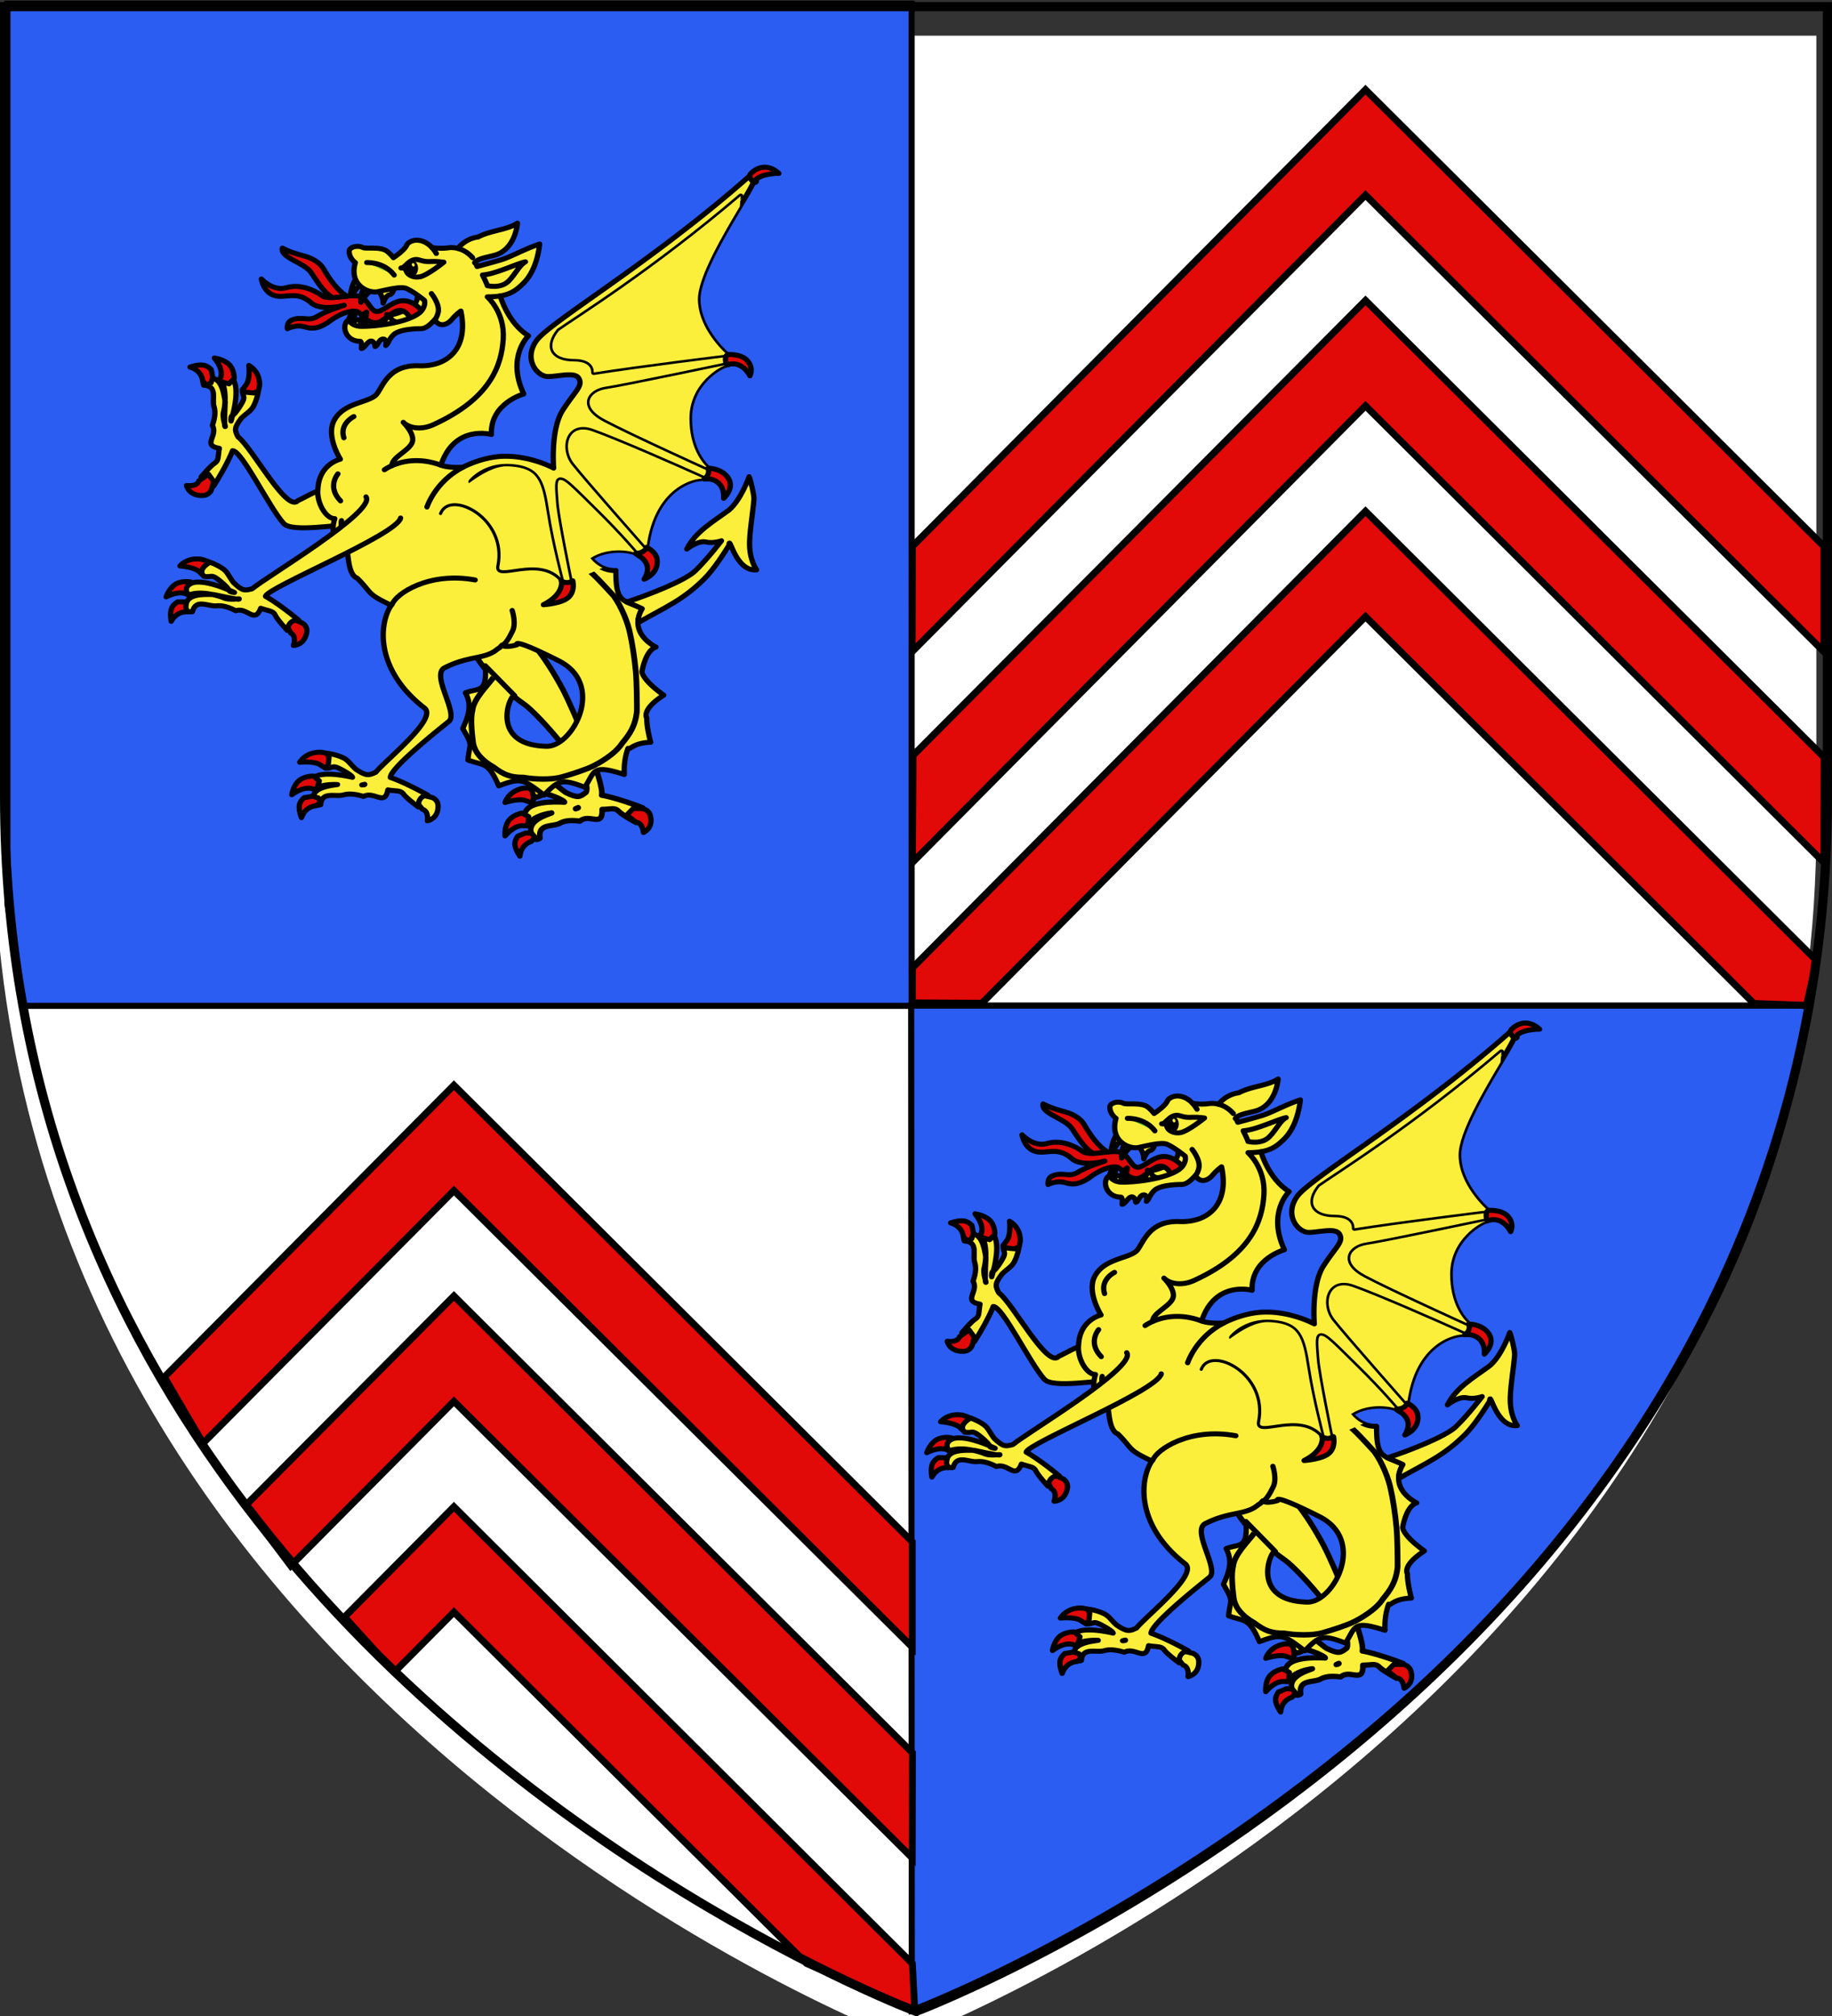 <svg xmlns="http://www.w3.org/2000/svg" xmlns:xlink="http://www.w3.org/1999/xlink" width="600" height="660" version="1.0"><rect width="100%" height="100%" fill="#333333" stroke="none"/><desc>Flag of Canton of Valais (Wallis)</desc><g style="display:inline"><path d="M296.374 668s298.5-112.32 298.5-397.772V11.676h-597v258.552c0 285.451 298.5 397.772 298.5 397.772" style="fill:#fff;fill-opacity:1;fill-rule:evenodd;stroke:none;stroke-width:1px;stroke-linecap:butt;stroke-linejoin:miter;stroke-opacity:1"/><path d="m298.156 2.734 1.666 654.301" style="fill:none;fill-rule:evenodd;stroke:#000;stroke-width:1.172px;stroke-linecap:butt;stroke-linejoin:miter;stroke-opacity:1"/><path d="M6.044 328.791h585.055" style="fill:none;fill-rule:evenodd;stroke:#000;stroke-width:1px;stroke-linecap:butt;stroke-linejoin:miter;stroke-opacity:1"/><path d="M2.42 1.211H298.57V329.29H7.695L2.42 295.702z" style="fill:#2b5df2;fill-opacity:1;fill-rule:nonzero;stroke:#000;stroke-width:2.005;stroke-miterlimit:4;stroke-dashoffset:0;stroke-opacity:1"/><path d="M298.418 329.209h293.92c-32.278 206-245.061 310.067-293.707 328.938z" style="fill:#2b5df2;fill-opacity:1;fill-rule:nonzero;stroke:#000;stroke-width:2;stroke-miterlimit:4;stroke-dashoffset:0;stroke-opacity:1"/></g><g style="display:inline"><g id="a"><g style="fill:#fcef3c"><path d="m-527.547 511.824 5.264 7.02s4.682.724 3.688 9.077c0 0 7.956-1.427 7.956-11.411 0-5.502-4.577-6.901-4.577-6.901l-6.562-1.658z" style="fill:#fcef3c;stroke:#000;stroke-width:3.914;stroke-linecap:round;stroke-linejoin:round;stroke-miterlimit:4;stroke-dasharray:none" transform="matrix(.441 0 0 .418 617.805 328.236)"/></g><path d="M-578.928 263.825s21.423-1.962 32.745-4.817c11.32-2.854 18.288-7.85 18.637-12.489.348-4.639 5.573-1.784 5.573-1.784l3.658 5.174-5.922 13.56-24.907 7.314-21.598 1.785-7.838-4.64z" style="fill:#fcef3c;stroke:#000;stroke-width:3.914;stroke-linecap:round;stroke-linejoin:round;stroke-miterlimit:4;stroke-dasharray:none" transform="matrix(.441 0 0 .418 618.402 274.939)"/><path d="M-578.644 264.815s.84-8.077 5.782-9.585c0 0-2.418 7.862-1.262 12.17 1.073 3.995-.946.754-.946.754zM-572.757 230.353s-4.625 6.677-4.31 16.477c0 0 3.784-9.585 8.095-11.415z" style="fill:#fcef3c;stroke:#000;stroke-width:3.914;stroke-linecap:round;stroke-linejoin:round;stroke-miterlimit:4;stroke-dasharray:none" transform="matrix(.441 0 0 .418 618.402 274.939)"/><path d="M-532.791 261.399c-7.025-11.992-14.048-2.398-21.073 2.398-7.024 4.797-13.657-2.998-16.585-6.196-2.927-3.198-12.681-.799-21.657 6.196-8.975 6.995-14.438 6.196-18.73 4.797-6.91-2.252-13.074 1.398-13.074 1.398s-.78-4.796 2.927-6.595c7.832-3.8 12.487 1.398 19.122-2.998 6.634-4.397 20.097-8.795 20.097-8.795-8.78 2.598-19.707 2.598-24.39-1.798-9.365-8.793-16.975-4.797-23.998-5.195-11.314-.644-13.072-13.592-13.072-13.592s8.585 9.994 18.73 6.795c10.146-3.197 21.148 2.215 26.145 6.196 1.726 1.375 4.59 1.701 7.89 1.587-7.494-4.753-12.669-15.083-16.084-19.974-5.29-7.579-22.829-11.393-21.073-18.788 0 0 4.097 2.798 16.194 6.196 4.896 1.375 11.353 4.458 14.54 10.357 3.488 6.454 9.967 16.74 17.224 21.129 3.55-.384 6.806-.571 9.014.094 6.634 1.998 8 10.792 12.683 11.79 4.683 1 11.706-8.393 20.097-8.393 8.39 0 14.438 8.594 14.438 8.594l-2.745 4.248-5.619 1.738z" style="fill:#e20909;stroke:#000;stroke-width:3.914;stroke-linecap:round;stroke-linejoin:round;stroke-miterlimit:4;stroke-dasharray:none" transform="matrix(.441 0 0 .418 618.402 274.939)"/><path d="M-570.024 268.799s.527-10.016 4.942-11.846c0 0-1.577 7.969 0 11.846l-3.89.754zM-555.41 268.153s5.992-5.062 5.362-9.37c0 0 1.892 0 2.733 2.369 1.24 3.496 5.362 3.662 5.362 3.662l-2.207 2.907zM-566.239 237.568s-3.785 3.339-3.049 11.74c0 0 4.311-7.97 8.726-9.801l-2.313-1.723zM-555.442 241.484s2.867 4.418 2.627 8.478c0 0 1.871-5.965 4.654-6.57 3.025-.66 3.556-5.656 3.556-5.656l-8.892.503z" style="fill:#fcef3c;stroke:#000;stroke-width:3.914;stroke-linecap:round;stroke-linejoin:round;stroke-miterlimit:4;stroke-dasharray:none" transform="matrix(.441 0 0 .418 618.402 274.939)"/><path d="M-616.063 404.592c-8.348 9.996-34.165-41.862-44.484-49.834-2.565-5.229-3.133-6.939 2.403-14.672 4.325-4.433 7.24-5.653 9.155-9.603 2.498-5.154 3.293-10.28 3.293-10.28-8.004-8.963-11.628-2.494-11.628-2.494-.1 6.085 3.012 4.602-.865 11.434s-5.767 8.182-5.767 8.182c-2.517.725-1.817 4.953-1.817 4.953s8.15-26.733.348-33.982c-4.564-4.24-8.304.857-8.304.857 6.04 9.666 2.575 25.308 2.575 25.308-1.763 5.316 2.047 13.316.898 12.098-.806-.855.166-19.287.166-19.287-.704-2.9-1.608-18.134-10.165-18.617s-5.844 5.541-5.844 5.541c10.821.725 5.88 10.755 7.696 16.812.717 2.393 1.452 6.738-1.219 14.735 4.53 7.997-8.02 15.618 5.176 17.919-1.147 6.162-.142 9.423-3.413 11.598-3.27 2.174-10.097 10.874-10.097 10.874 9.564-.483 9.312 7.007 9.312 7.007 10.794-18.072 14.002-27.638 14.002-27.638 7.053 0 27.261 44.562 37.984 57.023 6.332 7.36 40.413.425 53.835.838-7.405-8.332-17.285-17.014-20.541-27.952-6.476-.663-14.601 5.237-22.7 9.18" style="fill:#fcef3c;fill-opacity:1;stroke:#000;stroke-width:3.914;stroke-linecap:round;stroke-linejoin:round;stroke-miterlimit:4;stroke-dasharray:none;display:inline" transform="matrix(.441 0 0 .418 618.402 274.939)"/><path d="M-447.893 564.223c10.49 7.81 51.436 55.911 45.863 68.784-4.586 3.85-6.145 4.81-14.996.306-5.33-3.84-7.18-6.781-11.5-8.084-5.635-1.7-10.862-1.536-10.862-1.536-7.064 10.54.12 13.205.12 13.205 6.023-1.108 3.873-4.208 11.47-1.337 7.595 2.87 9.338 4.658 9.338 4.658q.163.33.379.573c-8.311-.511-24.676-.527-28.675 6.837-3.17 5.837 2.693 8.913 2.693 8.913 4.415-4.6 11.134-6.515 16.41-7.317-3.851 1.59-16.788 5.685-15.456 14.542 1.421 9.448 6.757 5.29 6.757 5.29-1.684-11.97 9.298-8.584 14.867-11.78 2.201-1.262 6.324-2.93 14.801-1.611 6.88-6.55 17.175 5.643 16.517-9.24 6.33.022 9.322-1.734 12.19 1.407 2.87 3.14 12.97 8.852 12.97 8.852-2.597-10.356 4.843-11.57 4.843-11.57-20.211-8.181-30.358-9.776-30.358-9.776 2.34-10.153-22.745-70.745-28.476-82.134-56.295-111.866-113.54-51.996-28.895 11.018m39.933 80.79c.113-.012.127.058.008.246-.122.193-.856.447-1.955.721.997-.532 1.711-.941 1.947-.967" style="fill:#fcef3c;fill-opacity:1;stroke:#000;stroke-width:4.145;stroke-linecap:round;stroke-linejoin:round;stroke-miterlimit:4;stroke-dasharray:none" transform="matrix(.441 0 0 .418 618.402 274.939)"/><path d="M-455.104 557.429c-2.847-3.062-20.064 38.687 23.759 39.61 19.311.408 44.184-48.265 8.941-66.984-35.243-18.72-31.016-12.584-30.967-12.574.05.01-7.704 2.658-11.225.448-2.58 2.389.148.676-3.192 2.83-9.174 8.426-21.282 4.988-39.363 14.776-10.385 5.622 10.532 35.76 3.11 42.04-12.565 10.634-43.396 36.873-43.396 43.868 0 0 9.65 3.184 27.872 13.888 0 0-7.55-.258-7.063 9.227 0 0-8.783-6.764-10.975-10.008s-5.481-2.243-11.695-3.381c-2.32 13.087-10 .64-18.065 5.132-8.064-2.649-12.446-1.924-14.86-1.212-6.106 1.8-16.22-3.094-16.95 7.637 0 0-6.07 2.68-5.583-5.805.456-7.955 13.98-9.237 18.079-9.941-5.342-.235-12.324.247-17.576 3.475 0 0-5.146-3.717-.87-8.244 5.396-5.711 21.467-2.804 29.53-.889a2.2 2.2 0 0 1-.259-.566s-1.356-1.867-8.245-5.711-5.396-.763-11.531-.862c0 0-6.526-3.593 2.512-11.53 0 0 5.167.782 10.364 3.26 3.983 1.898 5.214 4.79 9.684 9.078 7.798 5.49 9.52 4.929 14.792 2.384 8.04-10.233 46.237-42.028 36.157-50.306-37.658-30.93-33.316-67.09-24.693-80.498-18.745-9.37-13.588-8.995-25.264-21.256-7.072-2.641-6.48-20.105-7.715-22.145-11.377-5.051-11.322-16.39-8.937-24.435-6.652.062-13.688-12.76-12.51-23.196.834-19.643 16.666-23.37 16.666-23.37s-10.761-17.812-4.727-30.174c7.227-14.803 26.942-13.81 31.96-21.067 4.725-6.833 9.176-22.784 31.132-21.93s36.967-14.406 31.132-42.875c-2.311 1.722-4.889 4.301-6.48 6.317-4.587 5.814-10.424 5.702-12.794.39-2.11 2.09-5.853 7.1-10.486 7.1-5.654 0-16.592.836-20.36 4.89-3.77 4.053-3.39 6.38-5.651 8.31 0 0 1.125-5.218-2.078-5.024-3.204.193-3.58 5.02-5.84 5.792 0 0-.378-4.243-3.016-4.243s-4.897 5.792-7.158 5.792c0 0 .556-5.603-.951-5.603-9.989 0-13.525-10.337-10.133-15.356 2.145-3.175 2.253 3.664 11.301 3.664 15.076 0 39.137-4.42 44.782-12.703 2.935-4.305 1.807-7.664 1.807-7.664s-7.44-6.5-13.23-9.254c-4.173-1.986-14.209.86-21.474 2.438-6.858 1.49-21.525-5.018-16.625-22.778 0 0-4.43-3.136-4.564-8.635-.09-3.651 6.3-5.228 10.214-3.138 2.094 1.118 12.272-.76 17.141 2.37 2.62 1.685 5.488 5.564 5.488 5.564s8.11-5.605 9.807-9.658c1.183-2.829 5.971-5.236 11.489-3.384 2.39.802 4.919 2.405 7.35 5.121 0 0 6.394 1.068 12.061.189 2.009-.312 4.52-.24 7.186.485 0 0 5.214-7.68 15.008-8.945 9.01-5.147 21.608-5.52 29.203-10.843 0 0-1.33 20.838-17.209 25.176-5.997 1.638-12.521 2.68-14.52 5.752 1.841 2.222.4-.435 1.793 3.017 0 0 9.107-2.528 17.21-5.038 8.102-2.51 16.329-7.924 29.202-12.595 0 0-1.305 19.761-12.061 30.78-4.46 4.568-8.472 8.34-17.169 9.873 0 0-1.01 21.324 14.48 31.561 0 0-14.568 11.841-1.576 41.017 0 0-24.552 5.995-23.553 30.564 0 0-34.286 2.142-33.4 29.446 4.7 1.852 11.739 1.842 16.368 1.576 6.381-3.469 16.376-7.282 25.793-8.258 22.01-2.281 41.536 8.958 41.536 8.958s-2.401-30.415 6.832-45.462c9.235-15.048 15.048-18.754 11.885-24.772-2.731-5.196-14.046-1.76-22.398-1.44-8.43.322-18.863-13.334-9.209-27.952s84.86-60.781 157.628-128.438c0 0 10.394 3.252 3.328 4.903-4.534 11.47-40.912 66.78-40.912 90.857 0 24.078 21.823 44.294 24.762 46.014s.42 4.73-3.776 5.59c-4.198.86-27.274 14.187-27.274 41.704s13.428 39.121 15.946 40.841 1.676 7.312-5.04 6.453c-6.715-.86-36.988 5.957-42.812 53.746-.42 3.44-1.437 11.42-7.973 4.728-1.538-1.575-19.54-5.928-33.672 3.717 0 0 6.704 10.268 18.907 9.686-.156 26.568 5.44 22.318 19.52 29.968-10.92 19.535 10.254 30.028 10.254 30.028-7.973 2.626-10.378 19.195-10.378 19.195s-.538 5.79 16.11 18.467c-16.993 11.57-12.565 17.916-12.565 17.916s-.386 5.966 2.894 18.993c-13.155.43-15.19 6.181-16.83 4.782 0 0-3.422 8.562-2.73 20.434-24.161-8.14-21.594-2.74-29.311 10.008-16.537-6.518-19.218-6.173-30.276 6.13-15.945-12.991-17.492-13.543-33.685-7.22-7.774-18.931-10.597-15.596-22.887-20.233 1.274-13.773 4.151-10.195-3.817-24.65 2.314-6.062 8.022-16.795 1.97-27.978 9.914-4.103 16.242.613 14.724-21.249zm-111.39 69.362c.114.01.113.073-.04.215-.159.148-.93.239-2.065.283 1.086-.287 1.869-.517 2.106-.498" style="fill:#fcef3c;fill-opacity:1;stroke:#000;stroke-width:3.914;stroke-linecap:round;stroke-linejoin:round;stroke-miterlimit:4;stroke-dasharray:none" transform="matrix(.441 0 0 .418 618.402 274.939)"/><path d="M-509.883 376.875c9.994-32.247 37.477-24.057 37.477-24.057-.999-24.57 23.985-31.735 23.985-31.735-12.992-29.176 3.498-45.556 3.498-45.556-15.49-10.236-20.916-31.242-20.916-31.242-2.695.475-5.839.734-9.583.734 0 0 13.04 11.885 11.818 32.853-1.223 20.97-9.606 46.961-51.94 67.287-9.776 4.695-18.636 2.19-22.303-1.877 0 0 9.472 9.701 6.417 16.274-3.056 6.573-14.882 11.12-14.882 17.692 6.947-3.223 19.964-6.862 36.43-.373M-579.657 244.516c-3.558.384-7.41.964-10.802 1.08" style="fill:#fcef3c;stroke:#000;stroke-width:3.914;stroke-linecap:round;stroke-linejoin:round;stroke-miterlimit:4;stroke-dasharray:none" transform="matrix(.441 0 0 .418 618.402 274.939)"/><path d="M-546.178 485.935c2.816-8.299 27.104-25.88 61.703-19.187M-551.857 380.458s1.968-1.55 5.545-3.21M-520.257 409.612s6.059-19.919 26.738-31.16M-456.97 490.635s3.423 10.683-.128 16.89c-4.726 10.48-7.295 10.204-7.295 10.204" style="fill:none;stroke:#000;stroke-width:3.914;stroke-linecap:round;stroke-linejoin:round;stroke-miterlimit:4;stroke-dasharray:none" transform="matrix(.441 0 0 .418 618.402 274.939)"/><path d="M-514.355 262.836c1.3-1.647 1.885-3.544 2.337-5.265 1.723-6.555-4.917-15.109-4.917-15.109" style="fill:#fcef3c;stroke:#000;stroke-width:3.914;stroke-linecap:round;stroke-linejoin:round;stroke-miterlimit:4;stroke-dasharray:none" transform="matrix(.441 0 0 .418 618.402 274.939)"/><path d="M-516.535 206.43c2.073 2.317 3.204 4.633 3.204 4.633M-486.37 214.366c-3.387-4.087-7.306-6.278-10.925-7.262" style="fill:#5ab532;stroke:#000;stroke-width:3.914;stroke-linecap:round;stroke-linejoin:round;stroke-miterlimit:4;stroke-dasharray:none" transform="matrix(.441 0 0 .418 618.402 274.939)"/><path d="M-539.526 222.402c3.191.432 6.262-8.71 13.738-6.22 7.342 2.446 7.443.16 18.052 1.688 0 0-12.386 10.573-18.052 11.509-4.144.684-9.137-.936-10.208-5.686-.303-1.342-2.068-1.136-3.53-1.291" style="fill:#fcef3c;stroke:#000;stroke-width:3.914;stroke-linecap:round;stroke-linejoin:round;stroke-miterlimit:4;stroke-dasharray:none" transform="matrix(.441 0 0 .418 618.402 274.939)"/><path d="M-447.107 217.566c-6.523 1.366-22.263 9.71-31.887 10.326 0 0 3.553 7.433 3.553 8.358 0 0 9.925 2.772 15.94-3.697 5.136-5.524 7.883-12.523 12.394-14.987" style="fill:none;stroke:#000;stroke-width:3.914;stroke-linecap:round;stroke-linejoin:round;stroke-miterlimit:4;stroke-dasharray:none" transform="matrix(.441 0 0 .418 618.402 274.939)"/><path d="M-531.266 216.457c-.026 0-.051.005-.076.006-1.351.643-2.502 1.636-3.527 2.631-.507 1.012-.808 2.243-.808 3.575 0 1.313.292 2.528.784 3.53.883 1.257 2.136 2.14 3.555 2.676.024.001.047.006.07.006 2.436 0 4.41-2.781 4.41-6.212s-1.973-6.212-4.408-6.212m1.302 4.815c-.54.195-1.181-.251-1.43-.997s-.012-1.508.529-1.704c.541-.194 1.181.251 1.43.997.25.746.013 1.508-.529 1.704" style="fill:#000" transform="matrix(.441 0 0 .418 618.402 274.939)"/><path d="M-544.615 227.963c-7.49-10.526-20.379-9.813-20.379-9.813" style="fill:#5ab532;stroke:#000;stroke-width:3.914;stroke-linecap:round;stroke-linejoin:round;stroke-miterlimit:4;stroke-dasharray:none" transform="matrix(.441 0 0 .418 618.402 274.939)"/><path d="M-487.532 389.754s9.97-13.481 29.91-11.847 22.732 11.438 26.32 35.949 10.908 53.576 10.908 53.576M-411.997 467.408s-9.508-48.648-10.416-60.74c-.907-12.091-1.513-18.284 1.21-18.292 3.526-.01 8.477 5.581 26.939 24.803 18.462 19.221 29.065 32.73 29.065 32.73M-357.224 441.18s-45.273-54.077-53.99-65.825-4.399-31.868 13.723-25.054c18.121 6.814 59.955 26.099 83.08 37.134M-311.504 379.251s-57.293-27.4-76.515-38.14-11.067-22.078.875-23.868 90.288-19.157 90.288-19.157M-297.252 290.15s-65.652 8.473-99.142 14.112c0 0 1.196-10.588-14.63-10.588-15.828 0-20.875-9.398-11.241-22.086 12.767-9.582 69.378-46.472 135.034-105.501M-574.579 338.785s-10.826 5.545-7.381 16.635M-586.389 383.648s-8.365 10.08 1.968 21.17" style="fill:none;stroke:#000;stroke-width:3.914;stroke-linecap:round;stroke-linejoin:round;stroke-miterlimit:4;stroke-dasharray:none" transform="matrix(.441 0 0 .418 618.402 274.939)"/><path d="M-583.724 420.243s-2.993 10.162 10.41 20.347" style="fill:none;stroke:#000;stroke-width:3.914;stroke-linecap:round;stroke-linejoin:round;stroke-miterlimit:4;stroke-dasharray:none" transform="matrix(.441 0 0 .418 618.402 274.939)"/><path d="M-470.847 543.04c-4.37 6.343-14.857 16.843-15.655 25.942-1.566 6.214-.392 17.476.392 24.466.783 6.99 5.482 13.98 15.272 19.806 7.832 6.214 12.53 8.155 22.32 8.155 8.616 1.554 20.755 1.942 28.587-.388s17.622-5.825 22.32-8.155c4.7-2.33 17.231-9.709 22.322-18.253 5.482-6.99 9.79-13.204 10.964-25.242 0-6.214-.067-21.709-.85-31.03-.783-9.32-2.674-22.563-4.24-29.553-1.472-8.183-6.266-20.97-12.14-29.515-6.495-7.406-14.489-17.087-22.32-23.3" style="fill:none;fill-rule:evenodd;stroke:#000;stroke-width:4.269;stroke-linecap:butt;stroke-linejoin:miter;stroke-opacity:1" transform="matrix(.441 0 0 .418 618.402 274.939)"/><path d="M-281.025 385.9c1.017 2.125 3.824 14.423 3.596 17.56-.816 11.206-2.813 21.837-3.216 32.912-.534 14.678 5.193 22.464 5.193 22.464-16.081 1.578-20.21-28.548-20.516-19.2-3.341 5.673-11.244 18.797-18.22 26.104-15.768 16.519-27.15 21.272-49.382 34.498-.015-3.253.884-6.922 3.142-10.962-3.33-1.809-9.098-4.17-11.514-5.214 16.752-5.815 43.424-16.734 51.074-24.564 9.001-9.212 19.323-23.444 19.323-23.444s-5.983 2.338-11.571.953c-5.776-1.432-14.2 5.56-14.2 5.56 6.54-13.625 19.417-21.343 31.349-30.567 9.077-8.108 14.942-26.1 14.942-26.1" style="fill:#fcef3c;fill-opacity:1;stroke:#000;stroke-width:3.914;stroke-linecap:round;stroke-linejoin:round;stroke-miterlimit:4;stroke-dasharray:none;display:inline" transform="matrix(.441 0 0 .418 618.402 274.939)"/><path d="m-287.25 166.07-.676 8.2c-12.25 21.692-31.12 55.192-31.12 72.573 0 19.721 14.623 36.851 21.536 43.35-.793.102-65.603 8.448-98.887 14.052 0 0 1.206-10.586-14.621-10.586s-20.872-9.378-11.238-22.066c12.766-9.582 69.35-46.494 135.007-105.523m-9.621 132.025c-.381.125-.748.25-1.165.335-4.198.86-27.287 14.193-27.287 41.71 0 22.854 9.25 34.708 13.831 39.063v.037s-57.302-27.39-76.524-38.13-11.077-22.067.865-23.856c11.94-1.79 90.28-19.16 90.28-19.16m-106.78 50.842c1.835.079 3.898.527 6.164 1.379 18.121 6.813 59.938 26.09 83.063 37.125-6.715-.86-36.986 5.96-42.81 53.749 0 0-45.255-54.078-53.972-65.826-7.627-10.28-5.293-26.98 7.555-26.427m-57.544 28.812c.567-.003 1.144.016 1.73.038q.906.034 1.84.112c19.94 1.634 22.722 11.458 26.31 35.969 3.589 24.511 10.938 53.563 10.938 53.563s-50.229-26.423-83.126-28.144c-18.273-18.496-3.74-33.146-3.74-33.146 7.33-4.846 28.486-28.28 46.048-28.392m39.991 10.624c3.525-.01 8.487 5.602 26.949 24.824s29.053 32.727 29.053 32.727c-1.538-1.575-19.543-5.919-33.676 3.727 0 0 3.135 4.75 8.983 7.604l-22.1 10.138s-9.504-48.627-10.412-60.719c-.907-12.092-1.52-18.294 1.203-18.301" style="fill:#fcef3c;fill-opacity:1;stroke:none;stroke-width:5.485;stroke-linecap:round;stroke-linejoin:round;stroke-miterlimit:4;stroke-dasharray:none" transform="matrix(.441 0 0 .418 618.402 274.939)"/><g style="fill:#fcef3c;fill-opacity:1"><g style="fill:#e20909"><path d="m-682.56 383.886-7.08 5.22s-.728 4.644-9.152 3.657c0 0 1.44 7.891 11.507 7.891 5.548 0 6.958-4.54 6.958-4.54l1.672-6.507z" style="fill:#e20909;fill-opacity:1;stroke:#000;stroke-width:3.914;stroke-linecap:round;stroke-linejoin:round;stroke-miterlimit:4;stroke-dasharray:none;display:inline" transform="matrix(.441 0 0 .418 618.402 274.939)"/><path d="m-684.02 314.077-2.849-3.273s-.11-7.767-9.412-10.77c0 0 6.271-2.451 10.582-1.415 2.815.676 5.222 3.4 5.222 3.4l1.137 6.313-1.36 4.147z" style="fill:#e20909;fill-opacity:1;stroke:#000;stroke-width:3.914;stroke-linecap:round;stroke-linejoin:round;stroke-miterlimit:4;stroke-dasharray:none;display:inline" transform="matrix(.441 0 0 .418 618.402 274.939)"/><path d="m-645.361 318.612.757-4.025s1.18-10.177-7.91-15.863c0 0 1.217 11.234-2.227 15.377-3.443 4.141-.502 5.58-.502 5.58l6.614.632z" style="fill:#e20909;fill-opacity:1;stroke:#000;stroke-width:3.914;stroke-linecap:round;stroke-linejoin:round;stroke-miterlimit:4;stroke-dasharray:none;display:inline" transform="matrix(.441 0 0 .418 618.402 274.939)"/><path d="M-678.165 292.903s8.327 1.153 11.962 6.283c3.007 4.244 2.742 9.76 2.742 9.76l-3.831 4.223-4.828-1.353-2.023-1.503.625-2.249s2.828-5.468-4.647-15.16" style="fill:#e20909;fill-opacity:1;stroke:#000;stroke-width:3.914;stroke-linecap:round;stroke-linejoin:round;stroke-miterlimit:4;stroke-dasharray:none;display:inline" transform="matrix(.441 0 0 .418 618.402 274.939)"/><path d="m-240.63 653.604 12.11 16.289s10.772 1.677 8.484 21.056c0 0 18.306-3.31 18.306-26.474 0-12.764-10.532-16.009-10.532-16.009l-15.096-3.846z" style="opacity:1;fill:#e20909;fill-opacity:1;stroke:#000;stroke-width:9.042;stroke-linecap:round;stroke-linejoin:round;stroke-miterlimit:4;stroke-dasharray:none;display:inline" transform="matrix(.187 .032 -.034 .179 409.879 374.853)"/><path d="m-402.583 656.965-7.593 6.553s-18.02.252-24.986 21.656c0 0-5.687-14.43-3.284-24.348 1.569-6.476 7.887-12.014 7.887-12.014l14.647-2.616 9.62 3.128z" style="opacity:1;fill:#e20909;fill-opacity:1;stroke:#000;stroke-width:9.042;stroke-linecap:round;stroke-linejoin:round;stroke-miterlimit:4;stroke-dasharray:none;display:inline" transform="matrix(.187 .032 -.034 .179 409.879 374.853)"/><path d="m-392.063 568.021-9.338-1.741s-23.609-2.715-36.801 18.198c0 0 26.063-2.8 35.673 5.123 9.609 7.922 12.948 1.154 12.948 1.154l1.465-15.216z" style="opacity:1;fill:#e20909;fill-opacity:1;stroke:#000;stroke-width:9.042;stroke-linecap:round;stroke-linejoin:round;stroke-miterlimit:4;stroke-dasharray:none;display:inline" transform="matrix(.187 .032 -.034 .179 409.879 374.853)"/><path d="M-451.705 643.492s2.673-19.156 14.575-27.52c9.846-6.918 22.644-6.308 22.644-6.308l9.796 8.815-3.138 11.107-3.488 4.655-5.217-1.44c-.001 0-12.686-6.505-35.172 10.691" style="opacity:1;fill:#e20909;fill-opacity:1;stroke:#000;stroke-width:9.042;stroke-linecap:round;stroke-linejoin:round;stroke-miterlimit:4;stroke-dasharray:none;display:inline" transform="matrix(.187 .032 -.034 .179 409.879 374.853)"/></g><path d="M-144.772 405.745c22.122 22.746-144.939 173.474-163.435 197.214-12.13 5.902-16.097 7.207-34.036-5.529-10.285-9.95-13.116-16.656-22.28-21.062-11.956-5.747-23.847-7.577-23.847-7.577-20.796 18.415-5.788 26.752-5.788 26.752 14.117.23 10.678-6.93 26.528 1.991s18.98 13.27 18.98 13.27c1.682 5.79 11.492 4.178 11.492 4.178s-62.02-18.75-78.837-.8c-9.838 10.501 1.988 19.105 1.988 19.105 22.424-13.895 58.714-5.924 58.714-5.924 12.332 4.055 30.892-4.71 28.065-2.065-1.982 1.853-44.745-.382-44.745-.382-6.727 1.618-42.068 3.7-43.189 23.385-1.121 19.687 12.855 13.446 12.855 13.446 1.682-24.896 24.952-13.529 39.002-17.706 5.553-1.65 15.631-3.34 34.185 2.805 18.553-10.422 36.233 18.45 41.57-11.91 14.296 2.64 21.862.327 26.906 7.853s25.228 23.23 25.228 23.23c-1.12-22.004 16.256-21.424 16.256-21.424-41.925-24.833-64.119-32.214-64.119-32.214 0-16.228 202.965-148.798 203.923-179.68" style="opacity:1;fill:#fcef3c;fill-opacity:1;stroke:#000;stroke-width:9.042;stroke-linecap:round;stroke-linejoin:round;stroke-miterlimit:4;stroke-dasharray:none;display:inline" transform="matrix(.187 .032 -.034 .179 409.879 374.853)"/></g><g style="fill:#fcef3c"><g style="fill:#e20909"><path d="m-597.939 513.272-3.3 2.825s-7.832.109-10.86 9.335c0 0-2.472-6.22-1.428-10.495.682-2.792 3.428-5.179 3.428-5.179l6.366-1.128 4.182 1.349z" style="fill:#e20909;stroke:#000;stroke-width:3.914;stroke-linecap:round;stroke-linejoin:round;stroke-miterlimit:4;stroke-dasharray:none;display:inline" transform="matrix(.441 0 0 .418 617.805 328.236)"/><path d="m-593.366 474.934-4.06-.751s-10.26-1.17-15.995 7.844c0 0 11.328-1.207 15.505 2.208s5.628.498 5.628.498l.637-6.56z" style="fill:#e20909;stroke:#000;stroke-width:3.914;stroke-linecap:round;stroke-linejoin:round;stroke-miterlimit:4;stroke-dasharray:none;display:inline" transform="matrix(.441 0 0 .418 617.805 328.236)"/><path d="M-619.29 507.465s1.162-8.258 6.335-11.862c4.28-2.983 9.842-2.72 9.842-2.72l4.258 3.8-1.364 4.788-1.516 2.006-2.267-.62s-5.514-2.805-15.288 4.608" style="fill:#e20909;stroke:#000;stroke-width:3.914;stroke-linecap:round;stroke-linejoin:round;stroke-miterlimit:4;stroke-dasharray:none;display:inline" transform="matrix(.441 0 0 .418 617.805 328.236)"/><path d="m-527.547 511.824 5.264 7.02s4.682.724 3.688 9.077c0 0 7.956-1.427 7.956-11.411 0-5.502-4.577-6.901-4.577-6.901l-6.562-1.658z" style="fill:#e20909;stroke:#000;stroke-width:3.914;stroke-linecap:round;stroke-linejoin:round;stroke-miterlimit:4;stroke-dasharray:none" transform="matrix(.43 -.094 .099 .408 630.598 288.574)"/><path d="m-597.939 513.272-3.3 2.825s-7.832.109-10.86 9.335c0 0-2.472-6.22-1.428-10.495.682-2.792 3.428-5.179 3.428-5.179l6.366-1.128 4.182 1.349z" style="fill:#e20909;stroke:#000;stroke-width:3.914;stroke-linecap:round;stroke-linejoin:round;stroke-miterlimit:4;stroke-dasharray:none" transform="matrix(.43 -.094 .099 .408 630.598 288.574)"/><path d="m-593.366 474.934-4.06-.751s-10.26-1.17-15.995 7.844c0 0 11.328-1.207 15.505 2.208s5.628.498 5.628.498l.637-6.56z" style="fill:#e20909;stroke:#000;stroke-width:3.914;stroke-linecap:round;stroke-linejoin:round;stroke-miterlimit:4;stroke-dasharray:none" transform="matrix(.43 -.094 .099 .408 630.598 288.574)"/><path d="M-619.29 507.465s1.162-8.258 6.335-11.862c4.28-2.983 9.842-2.72 9.842-2.72l4.258 3.8-1.364 4.788-1.516 2.006-2.267-.62s-5.514-2.805-15.288 4.608" style="fill:#e20909;stroke:#000;stroke-width:3.914;stroke-linecap:round;stroke-linejoin:round;stroke-miterlimit:4;stroke-dasharray:none" transform="matrix(.43 -.094 .099 .408 630.598 288.574)"/></g></g><path d="M-510.154 414.773c6.735-19.081 49.811 3.188 42.591 40.889-2.613 13.644 30.45-9.16 47.17 11.77" style="fill:none;stroke:#000;stroke-width:2.327;stroke-linecap:round;stroke-linejoin:round;stroke-miterlimit:4;stroke-dasharray:none" transform="matrix(.441 0 0 .418 618.402 274.939)"/><g style="fill:#e20909"><path d="M-279.994 148.758s9.281-11.615 21.08-.434c0 0-14.477-.267-18.408 6.595-.587 1.025-4.698-4.05-2.672-6.161" style="fill:#e20909;stroke:#000;stroke-width:3.914;stroke-linecap:round;stroke-linejoin:round;stroke-miterlimit:4;stroke-dasharray:none" transform="matrix(.441 0 0 .418 618.402 274.939)"/><path d="M-296.675 290.216s9.331-.802 14.116 4.493c3.04 3.364 3.984 7.985 2.166 12.201 0 0-5.386-12.228-16.463-8.823-1.914.588-2.69-7.479.18-7.87M-314.412 387.435c16.377-.518 14.504 15.387 14.504 15.387s8.794-8.24 2.994-16.48c-5.163-7.338-14.592-7.09-14.592-7.09s2.045 5.06-2.906 8.183M-365.199 445.909c6.438 4.283 12.236 9.81 6.239 20.252 0 0 10.992-4.094 9.593-15.56-.758-6.214-7.857-9.42-7.857-9.42s-1.023 4.54-7.975 4.728M-420.393 467.432s2.494 10.207-13.396 18.733c0 0 14.015-.869 18.916-6.046 4.843-5.116 2.876-12.712 2.876-12.712s-4.08 3.151-8.396.025" style="fill:#e20909;stroke:#000;stroke-width:3.914;stroke-linecap:round;stroke-linejoin:round;stroke-miterlimit:4;stroke-dasharray:none" transform="matrix(.441 0 0 .418 618.402 274.939)"/></g></g><use xlink:href="#a" width="600" height="660" transform="translate(-249.134 -280.173)"/><g style="display:inline"><path d="m270 140.064-135-130-133.438 130-.074 29.987L135 40.064l135 130z" style="opacity:1;fill:#e20909;fill-opacity:1;fill-rule:nonzero;stroke:#000;stroke-width:2;stroke-linecap:butt;stroke-linejoin:miter;marker:none;marker-start:none;marker-mid:none;marker-end:none;stroke-miterlimit:4;stroke-dasharray:none;stroke-dashoffset:8.757;stroke-opacity:1;visibility:visible;display:inline;overflow:visible" transform="matrix(1.112 0 0 1.15 297.093 17.785)"/><path d="m1.562 230.064 133.438-130 135 130 .057-29.943L135 70.064 1.768 199.56z" style="opacity:1;fill:#e20909;fill-opacity:1;fill-rule:nonzero;stroke:#000;stroke-width:2;stroke-linecap:butt;stroke-linejoin:miter;marker:none;marker-start:none;marker-mid:none;marker-end:none;stroke-miterlimit:4;stroke-dasharray:none;stroke-dashoffset:8.757;stroke-opacity:1;visibility:visible;display:inline;overflow:visible" transform="matrix(1.112 0 0 1.15 297.093 17.785)"/><path d="M21.983 270.17 135 160.063 249.393 270.22l15.464.554 2.97-12.78L135 130.065l-133.438 130-.015 10z" style="opacity:1;fill:#e20909;fill-opacity:1;fill-rule:nonzero;stroke:#000;stroke-width:2;stroke-linecap:butt;stroke-linejoin:miter;marker:none;marker-start:none;marker-mid:none;marker-end:none;stroke-miterlimit:4;stroke-dasharray:none;stroke-dashoffset:8.757;stroke-opacity:1;visibility:visible;display:inline;overflow:visible" transform="matrix(1.112 0 0 1.15 297.093 17.785)"/></g><g style="display:inline"><path d="m270 140.064-135-130L49.715 93.15l11.414 18.834L135 40.064l135 130z" style="opacity:1;fill:#e20909;fill-opacity:1;fill-rule:nonzero;stroke:#000;stroke-width:2;stroke-linecap:butt;stroke-linejoin:miter;marker:none;marker-start:none;marker-mid:none;marker-end:none;stroke-miterlimit:4;stroke-dasharray:none;stroke-dashoffset:8.757;stroke-opacity:1;visibility:visible;display:inline;overflow:visible" transform="matrix(1.112 0 0 1.15 -1.459 343.7)"/><path d="M86.933 146.892 135 100.064l135 130 .057-29.943L135 70.064l-61.415 59.693z" style="opacity:1;fill:#e20909;fill-opacity:1;fill-rule:nonzero;stroke:#000;stroke-width:2;stroke-linecap:butt;stroke-linejoin:miter;marker:none;marker-start:none;marker-mid:none;marker-end:none;stroke-miterlimit:4;stroke-dasharray:none;stroke-dashoffset:8.757;stroke-opacity:1;visibility:visible;display:inline;overflow:visible" transform="matrix(1.112 0 0 1.15 -1.459 343.7)"/><path d="M117.483 177.129 135 160.064l103.846 100 31.889 13.552-.704-13.49L135 130.064l-32.215 31.385z" style="opacity:1;fill:#e20909;fill-opacity:1;fill-rule:nonzero;stroke:#000;stroke-width:2;stroke-linecap:butt;stroke-linejoin:miter;marker:none;marker-start:none;marker-mid:none;marker-end:none;stroke-miterlimit:4;stroke-dasharray:none;stroke-dashoffset:8.757;stroke-opacity:1;visibility:visible;display:inline;overflow:visible" transform="matrix(1.112 0 0 1.15 -1.459 343.7)"/></g></g><g style="display:inline"><path d="M300 658.5S168.626 609.067 80.188 492.444C35.318 433.274 1.5 356.81 1.5 260.728V2.176h597v258.552C598.5 546.18 300 658.5 300 658.5z" style="opacity:1;fill:none;fill-opacity:1;fill-rule:evenodd;stroke:#000;stroke-width:3;stroke-linecap:butt;stroke-linejoin:miter;stroke-miterlimit:4;stroke-dasharray:none;stroke-opacity:1"/></g></svg>